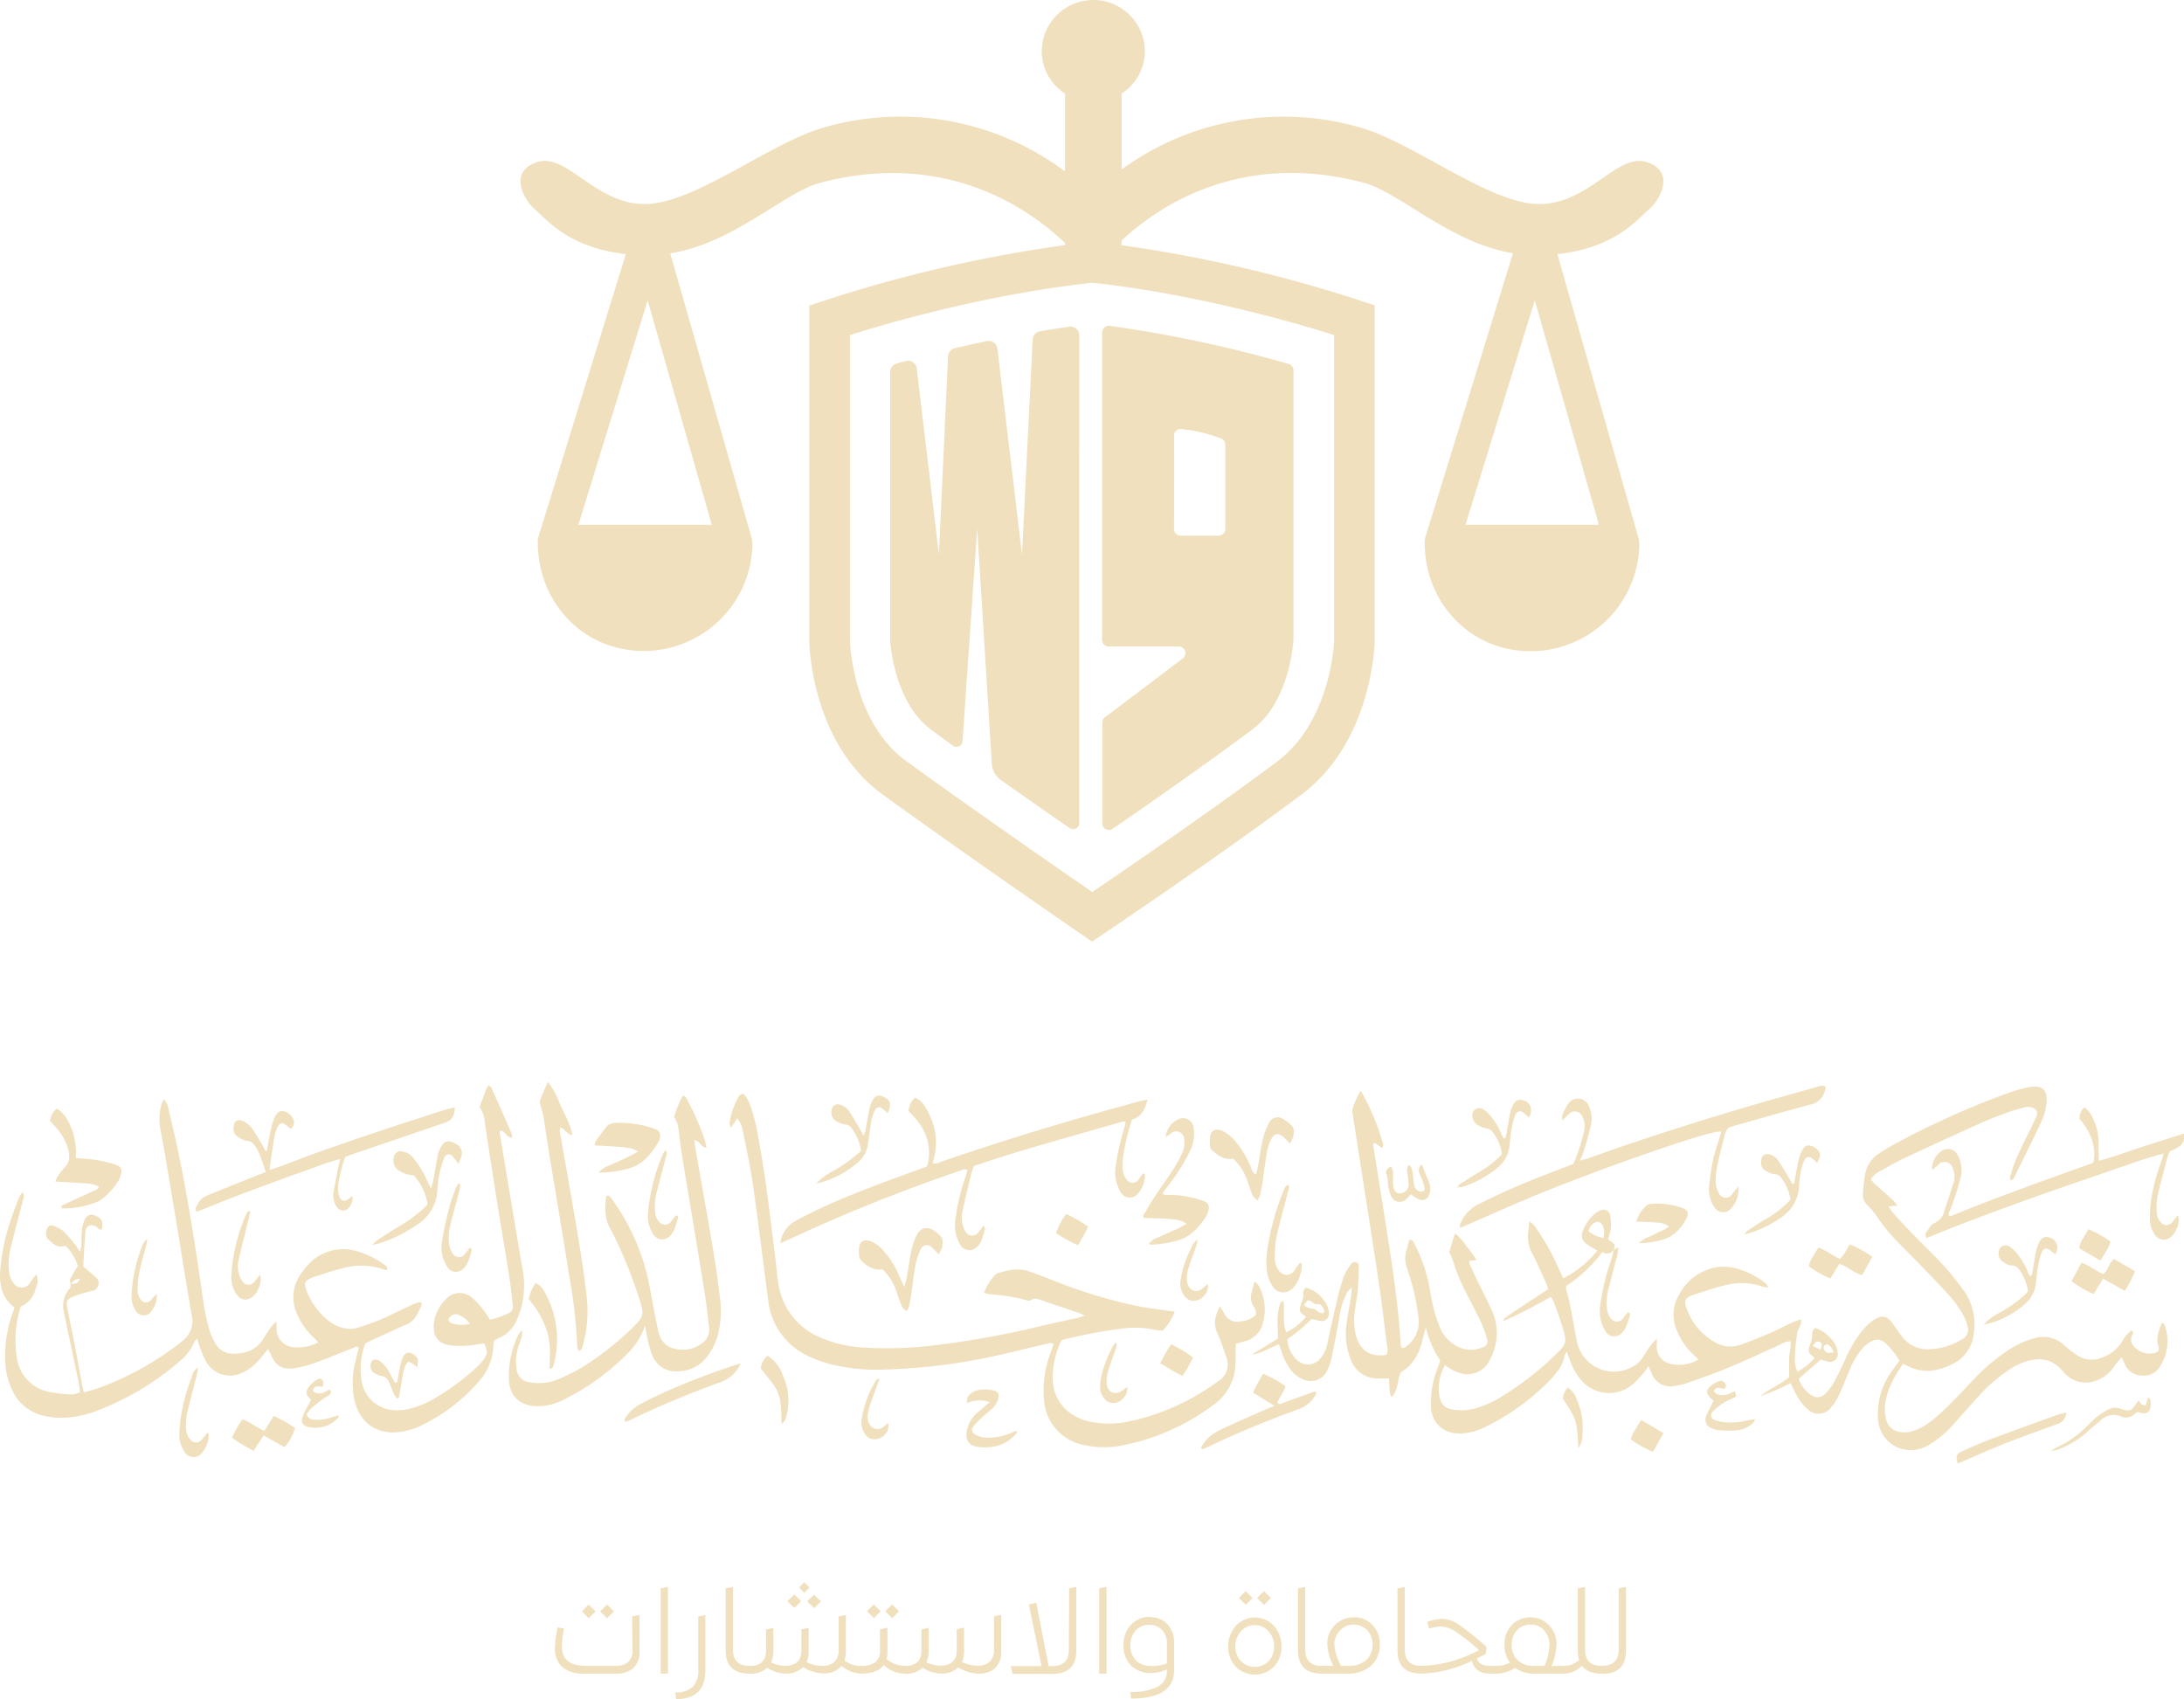 <svg xmlns="http://www.w3.org/2000/svg" id="Layer_1" data-name="Layer 1" viewBox="0 0 476.76 370.95"><defs><style>.cls-1{fill:#f0e0bd;}</style></defs><title>logo</title><path class="cls-1" d="M370.31,185.2H341.18l15.13-49ZM312.5,143.78v66.69c0,.82-.82,17.75-12.48,26.46-13.56,10.14-31.67,22.57-40.32,28.45-8.54-5.9-26.54-18.4-40.53-28.53-11.89-8.61-12.36-26.18-12.36-26.35V143.78c27.75-8.71,49-11,52.87-11.41,4.08.39,25.23,2.76,52.82,11.41M176.65,185.2H147.53l15.12-49ZM380.73,106c-6.46-2-12.58,9.18-23.46,9.18s-27.57-13.59-39.38-16.8a60,60,0,0,0-51.77,9.25V91.05a11.07,11.07,0,0,0,5.08-9.16,11.26,11.26,0,1,0-22.52,0,11.06,11.06,0,0,0,5.07,9.16v17a60,60,0,0,0-52.34-9.67c-11.81,3.21-28.5,16.8-39.38,16.8s-17-11.22-23.46-9.18-2.89,8.29-.68,10.2c2.75,2.37,7.51,8.52,20,9.9L138.8,187.86a3.76,3.76,0,0,0-.13,1.41h0c.1,13,10,23.48,23.09,23.48a23.74,23.74,0,0,0,23.75-22.81,2.61,2.61,0,0,0,0-.4c0-.11,0-.22,0-.33h0a5.91,5.91,0,0,0-.2-1.27l-17.73-62c13.82-2.15,24.8-13.32,32.89-15.44,26.29-6.88,44.47,4.73,53.3,13.2v.44a301.74,301.74,0,0,0-55.84,13.22v73.26s.18,22,16.05,33.49c18.93,13.72,45.54,32,45.69,32.09h0c.14-.1,27-18.09,45.69-32.09,15.71-11.75,16-33.49,16-33.49V137.31a302.73,302.73,0,0,0-55.28-13.15v-1c9-8.42,27-19.42,52.73-12.68,8.06,2.11,19,13.21,32.74,15.43l-19.13,62a3.77,3.77,0,0,0-.14,1.41h0c.1,13,10,23.48,23.09,23.48a23.74,23.74,0,0,0,23.75-22.81c0-.13,0-.26,0-.4s0-.22,0-.33h0a6.6,6.6,0,0,0-.2-1.27l-17.68-61.88c12.59-1.35,17.38-7.53,20.14-9.91,2.22-1.91,5.78-8.16-.68-10.2" transform="translate(-21.27 -70.63)"></path><path class="cls-1" d="M287.34,187.57H279a1.44,1.44,0,0,1-1.44-1.46c0-4.15.08-16.06,0-20.37a1.43,1.43,0,0,1,1.6-1.44,32.85,32.85,0,0,1,8.73,2.09,1.42,1.42,0,0,1,.86,1.32v18.41a1.45,1.45,0,0,1-1.45,1.45M261.86,143.2v67.13a1.44,1.44,0,0,0,1.44,1.44h15.3a1.45,1.45,0,0,1,.87,2.6l-17,12.87a1.44,1.44,0,0,0-.57,1.15v22a1.44,1.44,0,0,0,2.26,1.19c9.29-6.4,21.05-14.64,30.57-21.76,7.78-5.83,8.8-18,8.9-19.52a.28.28,0,0,0,0-.09V151.48a1.46,1.46,0,0,0-1.06-1.39,277.54,277.54,0,0,0-39.05-8.32,1.44,1.44,0,0,0-1.63,1.43" transform="translate(-21.27 -70.63)"></path><path class="cls-1" d="M256.86,210.33v40a1.32,1.32,0,0,1-2.08,1.09c-4.59-3.17-9.77-6.78-15-10.48a4.68,4.68,0,0,1-2-3.53L234.59,186l-3.2,46.43a1.32,1.32,0,0,1-2.1,1c-1.65-1.2-3.26-2.38-4.81-3.54-7.86-5.89-8.83-18.23-8.9-19.56V151.84A1.92,1.92,0,0,1,217,150l2-.56a1.9,1.9,0,0,1,2.39,1.62l4.84,40.63,2-43.26a1.93,1.93,0,0,1,1.47-1.77c2.43-.57,4.76-1.09,7-1.56a1.92,1.92,0,0,1,2.3,1.64l5.37,45,2.33-47a1.92,1.92,0,0,1,1.6-1.79c2.46-.41,4.61-.73,6.41-1a1.91,1.91,0,0,1,2.16,1.9Z" transform="translate(-21.27 -70.63)"></path><path class="cls-1" d="M418.7,365.27c.37-1,.36-1.35-.13-1.65a1,1,0,0,0-.81-.06,3.93,3.93,0,0,0-.77.93l1.71.78m2.82.62a2.62,2.62,0,0,0-1.4-1.81c-.63.22-.95.6-.67,1.18.35.73.83.85,2.07.63M305.87,355.57a6.21,6.21,0,0,0,1.07.61c.4.14.87.1,1.27.26s.57.48.9.63.81.5,1.31-.06c-.22-.77-.64-1.77-1.45-1.66s-1.17-.48-1.71-.75a1.88,1.88,0,0,0-.55-.05l-.84,1m65.46-14.63c.18-1.27.23-2.3-.49-3.17a1.17,1.17,0,0,0-.93-.38,2.45,2.45,0,0,0-1.85,2.09,7.51,7.51,0,0,0,3.27,1.46m2.19,2.54a1.62,1.62,0,0,1-2.43.48,32.26,32.26,0,0,1-7.88,7.42,2,2,0,0,0-.08.72c1.08,3.48,1.48,7.1,2.23,10.64.08.37.12.75.22,1.11a8.23,8.23,0,0,0,12.26,5.06,5.41,5.41,0,0,0,2-1.84c.6-1,1.22-1.92,1.88-2.84a12.79,12.79,0,0,1,1.24-1.27c0,.57,0,.85,0,1.14a3.82,3.82,0,0,0,3.3,4.36,8.39,8.39,0,0,0,5.79-1c-.42-.41-.73-.72-1.05-1a14.8,14.8,0,0,1-3.6-5.18,8.52,8.52,0,0,1,.46-8.05,11.32,11.32,0,0,1,7.92-5.89,11.06,11.06,0,0,1,5.36.48,19,19,0,0,1,5.58,3,3.5,3.5,0,0,1,.57.86,4.42,4.42,0,0,1-1.07-.07,13.89,13.89,0,0,0-8.48-.34c-2.34.56-4.62,1.38-6.93,2.1a6,6,0,0,0-1,.49,1.14,1.14,0,0,0-.63,1.32,1.7,1.7,0,0,0,0,.22,13.53,13.53,0,0,0,6.94,8.54,6.61,6.61,0,0,0,5.3.23c2.2-.79,4.37-1.69,6.52-2.61,1.59-.69,3.13-1.52,4.7-2.26.53-.24,1.11-.38,1.78-.62.28,1.22-.66,1.94-.8,2.86s-.29,1.94-.38,2.92-.14,1.81-.13,2.72a5.05,5.05,0,0,0,.57,2.92,13.62,13.62,0,0,0,3.66-2.88c-.17-.29-.21-.46-.31-.51a1.47,1.47,0,0,1-.83-1.89c.15-.58.43-1.13.55-1.72s.06-1.17.18-1.74c0-.26.33-.47.58-.81a8.05,8.05,0,0,1,4.53,3.92,4.15,4.15,0,0,1,.38,1.52,1.68,1.68,0,0,1-2.12,1.92,14.91,14.91,0,0,1-1.56-.45l-4.81,4.19a6.8,6.8,0,0,0,2.52,3.42,2.35,2.35,0,0,0,3.45-.33,10.86,10.86,0,0,0,1.75-2.36c.87-1.59,1.64-3.23,2.4-4.88a28.39,28.39,0,0,1,3.51-6.06,11.19,11.19,0,0,1,3-2.77c1.63-.94,2.59-.76,3.71.73.68.91,1.29,1.87,2,2.78a7,7,0,0,0,6.69,3,14.62,14.62,0,0,0,6.62-2.14,2.34,2.34,0,0,0,1.19-2.88,11.3,11.3,0,0,0-1.09-2.72,29.15,29.15,0,0,0-2.79-3.84c-1.8-2-3.71-4-5.6-5.94s-3.93-4-5.88-6a36.28,36.28,0,0,1-4.3-5.26,16.37,16.37,0,0,0-2.16-2.61,3.14,3.14,0,0,1-1-2.64,40.52,40.52,0,0,1,.48-4.26,6.76,6.76,0,0,1,3-4.38c.81-.55,1.63-1.09,2.49-1.57a182.81,182.81,0,0,1,25.78-11.69c1-.36,2-.66,3-.92a13.55,13.55,0,0,1,2.45-.45c1.88-.13,2.87.75,2.9,2.62a10.58,10.58,0,0,1-.33,2.68,14.48,14.48,0,0,1-1,2.75c-1.83,3.81-3.7,7.61-5.58,11.4-.18.37-.27.88-1,1a2.06,2.06,0,0,1-.08-.76,40.5,40.5,0,0,1,1.4-4.06c1.14-2.55,2.41-5,3.62-7.56.3-.62.61-1.23.84-1.86a1.2,1.2,0,0,0-.68-1.49,2.7,2.7,0,0,0-2-.19c-1.09.3-2.2.55-3.27.94-2.05.75-4.11,1.5-6.11,2.4q-8.48,3.81-16.9,7.75c-1.77.83-3.47,1.82-5.19,2.79a4.82,4.82,0,0,0-2.12,1.85c.29.32.55.66.86.95,1.35,1.22,2.72,2.41,4.05,3.64a9.12,9.12,0,0,1,.89,1.14l-1.94.14a16.29,16.29,0,0,0,1.09,1.55c1.42,1.56,2.86,3.11,4.34,4.63,2.21,2.28,4.52,4.46,6.66,6.81a64.46,64.46,0,0,1,4.39,5.47,12.65,12.65,0,0,1,2.1,9.5,8.11,8.11,0,0,1-4.51,6.42c-3.39,1.74-6.89,2.24-10.39.19a1.82,1.82,0,0,0-.56-.09c-1.91,2.76-3.58,5.68-3.88,9.18a10.12,10.12,0,0,0,.22,2.68,3.53,3.53,0,0,0,3.31,2.95,5.63,5.63,0,0,0,2.45-.2,12.1,12.1,0,0,0,3.24-1.55,38.66,38.66,0,0,0,4.3-3.68c2.05-2,4-4.14,6-6.22a42.19,42.19,0,0,1,7.45-6.27,18.6,18.6,0,0,1,5.76-2.59,6.58,6.58,0,0,1,6.49,1.64,18.57,18.57,0,0,0,3.07,2.29,5.61,5.61,0,0,0,5,.34,8.65,8.65,0,0,0,4.42-3.39,7.27,7.27,0,0,1,2.08-2.55c.73.46.16.88.06,1.21a2.26,2.26,0,0,0,.69,2.47,4.57,4.57,0,0,0,4.17,1.27c.85-.14,1.26-.6,1-1.42-.6-1.89.06-3.52.75-5.29.26.22.5.33.56.51a10.1,10.1,0,0,1-.88,8.93,4,4,0,0,1-3.95,2.15,4.08,4.08,0,0,1-3.8-2.42c-.2-.46-.42-.91-.7-1.5a10,10,0,0,0-1.79,2.15,8,8,0,0,1-4.16,3,6.16,6.16,0,0,1-6.28-1.51c-.33-.31-.63-.66-.93-1-2.15-2.33-4.75-2.74-7.68-1.82a15.6,15.6,0,0,0-4.22,2.16,35.16,35.16,0,0,0-6.27,5.54c-1.87,2.08-3.73,4.17-5.6,6.26a21.76,21.76,0,0,1-4.84,4.08,8.09,8.09,0,0,1-4.27,1.34,7.1,7.1,0,0,1-7.15-6.78,15.6,15.6,0,0,1,2.76-10.08c.58-.88,1.22-1.72,1.9-2.65a15.41,15.41,0,0,0-3.26-4,2.26,2.26,0,0,0-2.54-.36,6.31,6.31,0,0,0-2.48,1.91,17.73,17.73,0,0,0-2.7,4.7c-.75,1.82-1.47,3.65-2.31,5.42a10.53,10.53,0,0,1-1.72,2.64,3.39,3.39,0,0,1-5.05.26,11.6,11.6,0,0,1-2.79-3.82c-.31-.59-.59-1.19-.93-1.88a42.85,42.85,0,0,1-6.65,2.88c2-1.56,4.33-2.55,6.35-4.13,0-1.38,0-2.74,0-4.09s.51-2.49.29-3.77a4,4,0,0,0-2.22.7c-3.65,1.63-7.27,3.37-11,4.92-3,1.26-6.06,2.32-9.12,3.42a16.55,16.55,0,0,1-2.63.64,4.38,4.38,0,0,1-5.42-2.91c-.16-.4-.36-.79-.6-1.31-.51.67-.88,1.24-1.33,1.74a19,19,0,0,1-2.2,2.28,8,8,0,0,1-11.2-1.05,13.52,13.52,0,0,1-2.34-4.11c-.22-.61-.46-1.21-.8-2.12a5.58,5.58,0,0,0-.48,1.06,7.28,7.28,0,0,1-1.66,3.44,19.26,19.26,0,0,1-1.61,1.9,51.12,51.12,0,0,1-13.9,10.05,13.49,13.49,0,0,1-5.2,1.46c-3.21.19-5.66-1.37-6.5-4.17a7.17,7.17,0,0,1-.27-2,20.29,20.29,0,0,1,1.25-7.56c.26-.7.51-1.41.78-2.18a22.45,22.45,0,0,1-3.15-7.23c-.3,1.11-.5,1.78-.66,2.46-.69,3.05-2,5.71-4.79,7.32-.81,1.75-.53,3.82-2,5.45a3.18,3.18,0,0,1-.39-.86c-.09-1-.13-2.07-.19-3.22h-2.38a6.14,6.14,0,0,1-5.95-4.1,15.35,15.35,0,0,1-.89-8.24c.26-1.79.61-3.58.9-5.37.09-.58.12-1.17.22-2.16a7.87,7.87,0,0,0-1,1,15.16,15.16,0,0,0-1.71,5.36c-.55,3.05-1.12,6.1-1.75,9.13a9.83,9.83,0,0,1-1,2.75,3.94,3.94,0,0,1-5.25,1.79,6.45,6.45,0,0,1-2.65-2.06,12.54,12.54,0,0,1-2-4c-.16-.49-.35-1-.56-1.59-2,.74-3.76,2-5.88,2.24l5.66-3.48c0-2.7-.42-5.29.55-7.77.06-.16.32-.25.63-.48.31,2.35-.22,4.64.6,6.9a12.46,12.46,0,0,0,4.36-3.43,6.53,6.53,0,0,0-.61-.41,1.4,1.4,0,0,1-.68-1.74,6.22,6.22,0,0,1,.25-.87,3.73,3.73,0,0,0,.42-2.17c-.08-.33.31-.78.48-1.16a7.32,7.32,0,0,1,4.76,4,4.84,4.84,0,0,1,.34,1.54,1.55,1.55,0,0,1-1.84,1.75,14.64,14.64,0,0,1-1.9-.43c-.81.74-1.66,1.58-2.57,2.35s-1.79,1.37-2.73,2.08a6.64,6.64,0,0,0,2,4.45,3.43,3.43,0,0,0,5.06-.12,6.73,6.73,0,0,0,1.67-3.41c.72-3.32,1.44-6.65,2.23-9.95a43.7,43.7,0,0,1,1.41-4.78,11.43,11.43,0,0,1,1.33-2.35c.29-.42.72-.85,1.33-.62s.55.71.54,1.14c-.05,1.74-.09,3.48-.24,5.2-.12,1.35-.42,2.69-.58,4a14.09,14.09,0,0,0,.27,5.85c1,3.19,3.14,4.52,6.58,4a2.54,2.54,0,0,0,.14-2c-.61-4.8-1.16-9.6-1.88-14.38-1.67-11.06-3.42-22.11-5.14-33.15-.17-1.12-.36-2.24-.53-3.35a1.54,1.54,0,0,1,0-.67,16.82,16.82,0,0,1,1.83-4.13,51.11,51.11,0,0,1,4.57,10.69c.16.54.55,1.09.07,1.81l-1.62-1.11c-.48.24-.28.66-.23,1,.91,5.82,1.86,11.64,2.77,17.46,1.32,8.44,2.63,16.88,3.13,25.41a7.3,7.3,0,0,0,.14.8c.52.3.81,0,1.09-.22a6.61,6.61,0,0,0,2.68-6.16,54,54,0,0,0-1-5.79c-.41-1.76-1-3.5-1.53-5.22a5.94,5.94,0,0,1-.12-3.77c.25-.77.43-1.57.61-2.29.78-.14.91.39,1.11.75a33,33,0,0,1,3.27,9.38c.32,1.64.57,3.28,1,4.89a31.87,31.87,0,0,0,1.33,4.08,7.86,7.86,0,0,0,3,3.64,6.37,6.37,0,0,0,6.25.71,1.41,1.41,0,0,0,1-2,25.54,25.54,0,0,0-1.32-3.61c-1-2.11-2.11-4.18-3.18-6.27a38,38,0,0,1-2.77-6.69,24.37,24.37,0,0,0-.95-2.25c.36-1.2.78-2.56,1.24-4.06a9.18,9.18,0,0,1,2.49,2.76,15.43,15.43,0,0,1,2.21,3.08l-1.51.12c0,.21-.11.47,0,.64.51,1.18,1.05,2.34,1.61,3.5,1.08,2.24,2.24,4.45,3.27,6.72a11.93,11.93,0,0,1-.33,10.52,5.39,5.39,0,0,1-7,3,8.11,8.11,0,0,1-1.64-.75c-.4-.21-.75-.49-1.26-.83a11.35,11.35,0,0,0-.68,1.43,10.17,10.17,0,0,0-.54,5.35c.4,1.84,1.17,2.66,3,2.91a11.76,11.76,0,0,0,4.72-.23,22.5,22.5,0,0,0,5.4-2.33,66.92,66.92,0,0,0,12.35-9.55c2.28-2.2,2.37-2.64,1.48-5.61-.58-2-1.28-3.87-2-5.8a8.42,8.42,0,0,0-.6-1.09c-1.79,1-3.5,1.92-5.23,2.82s-3.47,1.74-5.29,2.48c.36-.78,1.1-1.12,1.72-1.57s1.38-.92,2.07-1.39l1.89-1.26,2.09-1.36,2.16-1.4c-.22-.6-.36-1.1-.58-1.56-.91-2-1.76-4-2.8-6a7.93,7.93,0,0,1-1-5c.09-.67.15-1.33.26-2.27a8.47,8.47,0,0,1,1.1,1,49.82,49.82,0,0,1,5.35,9.46c.3.68.62,1.35.94,2a22.49,22.49,0,0,0,7.45-6.05c-.69-.42-1.41-.79-2.07-1.24-1.37-.95-1.62-1.77-1-3.3a9.09,9.09,0,0,1,2.84-3.76,3.38,3.38,0,0,1,1-.51,1.46,1.46,0,0,1,2,1,13.23,13.23,0,0,1,.19,2.68,6.92,6.92,0,0,1-.25,1.33c-.1.44-.23.87-.36,1.37l1.38,1c0,.36,0,.8-.08,1.24Z" transform="translate(-21.27 -70.63)"></path><path class="cls-1" d="M123.86,359.67a5.29,5.29,0,0,0-2.38-1.94,1.6,1.6,0,0,0-1.7.15c-.27.23-.61.58-.6.86a1.15,1.15,0,0,0,.67.78,7.84,7.84,0,0,0,4,.15M36.68,351c0-.35-.25-.77-.12-1,.45-.94,1-1.81,1.7-3a10.82,10.82,0,0,0-2.41-4.12.67.67,0,0,0-.59-.22c-1.6.54-2.48-.7-3.5-1.46-.69-.52-.51-2.39.19-2.87a1,1,0,0,1,.83-.14A7.87,7.87,0,0,1,35,339.32a27.74,27.74,0,0,1,2.54,2.86c.38.45.67,1,1.18,1.73a9.37,9.37,0,0,0,.3-1.3c.06-1.13,0-2.27.13-3.4a7.94,7.94,0,0,1,.65-2.38A1.61,1.61,0,0,1,42,336c1.51.63,1.78,1.17,1.53,3-.67.31-.88-.4-1.31-.61-1.21-.58-2.18-.17-2.3,1.15-.22,2.56-.33,5.12-.48,7.57,1.05.92,2,1.69,2.86,2.5a1.56,1.56,0,0,1,.33,1.87,1.68,1.68,0,0,1-1.38,1,28.6,28.6,0,0,0-3.89,1.17c-1.55.63-1.7,1-1.38,2.62.6,3.11,1.26,6.22,1.86,9.33.49,2.53.91,5.06,1.38,7.58.08.43.23.85.38,1.43,1.2-.35,2.3-.59,3.34-1A65.72,65.72,0,0,0,60.34,364l.7-.58a5.34,5.34,0,0,0,2.09-5.58c-1.33-7.67-2.52-15.36-3.8-23-1-5.82-1.9-11.64-3-17.42a12.17,12.17,0,0,1,.22-5.79,6,6,0,0,1,.51-1,4.39,4.39,0,0,1,1.08,2.58c.83,3.38,1.62,6.76,2.31,10.17,2.07,10.22,3.66,20.52,5.12,30.85a56.83,56.83,0,0,0,1.32,6.43,12.91,12.91,0,0,0,1.43,3.31,4.34,4.34,0,0,0,4,2.19c2.72,0,5-.88,6.51-3.37.5-.85,1.07-1.66,1.63-2.46a15.77,15.77,0,0,1,1.12-1.21,9.05,9.05,0,0,1,.09,1.08,4,4,0,0,0,3.66,4.54,9.48,9.48,0,0,0,5.4-1.05c-.35-.38-.61-.73-.93-1a14.69,14.69,0,0,1-3.65-5.14,8.63,8.63,0,0,1,.46-8.26,14.87,14.87,0,0,1,1.75-2.36,10.38,10.38,0,0,1,11.15-3.05,18.88,18.88,0,0,1,6,3.12,1.43,1.43,0,0,1,.32.55c0,.06,0,.14,0,.26a1.89,1.89,0,0,1-.63,0,15.13,15.13,0,0,0-9.15-.3c-2,.48-4,1.19-6.06,1.83a8.19,8.19,0,0,0-1.45.64,1.17,1.17,0,0,0-.64,1.33c.47,2.89,4.13,8.2,8,9.16a6.23,6.23,0,0,0,3.58,0c1.64-.55,3.3-1.09,4.89-1.77,2-.86,4-1.88,6-2.8a8.11,8.11,0,0,1,2.68-1c.43.37.23.74.09,1.06-.2.49-.51.93-.72,1.41a4.61,4.61,0,0,1-2.72,2.54c-2.3,1-4.55,2.06-6.81,3.1-.62.28-1.22.58-1.86.88a15.79,15.79,0,0,0-.88,7.83,7.57,7.57,0,0,0,6.19,6.67,10.84,10.84,0,0,0,4.28-.19,21.31,21.31,0,0,0,5.24-2.11,51,51,0,0,0,9.48-7,13.12,13.12,0,0,0,1.38-1.5c1-1.31,1.05-1.7.3-3.62a7.94,7.94,0,0,0-1.27.1,20,20,0,0,1-5.41.35,6.36,6.36,0,0,1-1.56-.26A3.45,3.45,0,0,1,116,361a6,6,0,0,1,0-1.58,8.78,8.78,0,0,1,2.47-5,4.06,4.06,0,0,1,5.89-.44,17.86,17.86,0,0,1,2.58,2.83,19.52,19.52,0,0,1,1.26,1.93,16.36,16.36,0,0,0,4.09-1.42,1.51,1.51,0,0,0,.92-1.65c-.25-2.11-.43-4.21-.76-6.3-.87-5.53-1.83-11-2.71-16.55-.9-5.67-1.76-11.35-2.62-17a6.71,6.71,0,0,0-1.15-3.51c.49-1.29,1-2.63,1.49-4a4.38,4.38,0,0,1,.51-.76c.26.23.48.34.56.51q2.22,5,4.39,9.95a3.84,3.84,0,0,1,.14,1c-1.23-.06-1.49-1.35-2.46-1.57-.43.24-.21.64-.16,1q2.35,14.19,4.74,28.39a20,20,0,0,1,.11,8.33A22.51,22.51,0,0,1,134,359a7.41,7.41,0,0,1-3.6,3.64c-.41.19-.8.4-1.28.64-.06.5-.15,1-.19,1.53A12,12,0,0,1,126,372a39.31,39.31,0,0,1-12.85,9.89,15.82,15.82,0,0,1-3.86,1.24c-5.13,1-9.65-1.41-10.76-7.38a19.16,19.16,0,0,1,.32-7.87c.23-1,.5-2,.75-3-.52-.47-.92-.08-1.3.06-2.75,1.06-5.47,2.2-8.23,3.21a24.72,24.72,0,0,1-4.15,1.13c-3,.52-4.49-.37-5.64-3.2-.12-.27-.28-.52-.49-.92-.35.42-.62.76-.9,1.08a21.67,21.67,0,0,1-2.1,2.37,10.3,10.3,0,0,1-2.64,1.71,6,6,0,0,1-8-2.62A22.21,22.21,0,0,1,65,365c-.24-.62-.42-1.27-.7-2.12-.28.33-.52.5-.61.73a11.11,11.11,0,0,1-3.28,4.28,60.18,60.18,0,0,1-17.81,10.66,21.68,21.68,0,0,1-8.86,1.59,15.77,15.77,0,0,1-3.56-.59,9.87,9.87,0,0,1-6-4.93,16.14,16.14,0,0,1-1.77-7,27.41,27.41,0,0,1,1.37-9.6c.2-.65.43-1.28.66-1.95-2.7-2-3.3-4.78-3.14-7.83a44.75,44.75,0,0,1,2.19-10.86c.55-1.73,1.2-3.42,1.85-5.11a8.2,8.2,0,0,1,.86-1.38c.51.85.15,1.46,0,2.09q-1.34,5.16-2.66,10.31a15.05,15.05,0,0,0-.32,4.73,5.08,5.08,0,0,0,1,2.74,2.13,2.13,0,0,0,3.49.12c.29-.35.5-.76.77-1.12s.43-.55.71-.9c.44,1.31.42,1.56-.19,3.29a5.49,5.49,0,0,1-3.19,3.72,24,24,0,0,0-.82,11.38,8.75,8.75,0,0,0,6.94,7.24,30.58,30.58,0,0,0,4.49.54,4.26,4.26,0,0,0,2.3-.46c-.07-.6-.08-1.19-.2-1.76-.89-4.29-1.81-8.58-2.71-12.86-.2-1-.4-1.93-.58-2.89a5.65,5.65,0,0,1,1.07-4.92,1.29,1.29,0,0,0,.38-1.23c1.32,0,1.34,0,2.13-1.12a3.73,3.73,0,0,0-1.14.23,5.9,5.9,0,0,0-.94.93" transform="translate(-21.27 -70.63)"></path><path class="cls-1" d="M182.19,314.79l-1.36,2.08c-.15-.51-.32-.77-.29-1a15.72,15.72,0,0,1,1.94-5.76,1.22,1.22,0,0,1,.12-.19c.38-.52,1-.6,1.32-.09a9.26,9.26,0,0,1,1.16,2.17,43.78,43.78,0,0,1,1.42,5.25c.71,3.79,1.35,7.59,1.89,11.4.77,5.54,1.44,11.09,2.13,16.64.21,1.65.34,3.31.58,5a15.12,15.12,0,0,0,9.4,12.4,27,27,0,0,0,8.56,2.08,81.3,81.3,0,0,0,14-.2A193.82,193.82,0,0,0,249,360c2.51-.57,5-1.09,7.53-1.65.42-.09.83-.27,1.57-.52-.56-.24-.79-.37-1-.45q-4.29-1.47-8.58-2.91c-.71-.23-1.41-.59-2.14,0a1.1,1.1,0,0,1-.86.05,40.64,40.64,0,0,0-8.27-1.33,7,7,0,0,1-1.17-.32,11.5,11.5,0,0,1,2.37-3.85,1.54,1.54,0,0,1,.77-.47c2.26-.68,4.54-1.18,6.88-.29,1.55.59,3.13,1.12,4.67,1.74a108.5,108.5,0,0,0,19,5.81c1.85.37,3.73.58,5.6.85.73.11,1.47.2,2.34.31a13.08,13.08,0,0,1-2.58,4.13,6.64,6.64,0,0,1-1.36-.08,21.17,21.17,0,0,0-7.89-.28,103.75,103.75,0,0,0-12.47,2.35,2.91,2.91,0,0,0-.51.27,19.76,19.76,0,0,0-1.83,7.55c-.18,5.19,3,9,8.22,10.11a21,21,0,0,0,8.79-.14,50.71,50.71,0,0,0,19.05-8.66,4.25,4.25,0,0,0,1.76-5.47,47.46,47.46,0,0,0-1.79-4.89,5.41,5.41,0,0,1-.18-4.58c.16-.41.34-.82.62-1.46.43.66.77,1.13,1,1.63a3.15,3.15,0,0,0,3.64,1.64,5.38,5.38,0,0,0,3.18-1.33A1.87,1.87,0,0,0,295,356a3.82,3.82,0,0,1-.43-3.45c.18-.64.34-1.29.58-2.17a6.22,6.22,0,0,1,.87.9,10.67,10.67,0,0,1,1,7.9,5.38,5.38,0,0,1-4.18,4.31c-.58.15-1.15.33-1.77.5,0,.5-.07.94-.08,1.39,0,.83,0,1.66,0,2.49a11.45,11.45,0,0,1-5.06,9.64,48.79,48.79,0,0,1-20.19,8.78,20.35,20.35,0,0,1-7.89-.2,10.7,10.7,0,0,1-8.66-9.81,22.48,22.48,0,0,1,1.24-9.82c.28-.78.56-1.56.83-2.34-.59-.53-1.17-.2-1.72-.07-3.9.91-7.78,1.9-11.69,2.74a128.81,128.81,0,0,1-23.16,2.82,41.81,41.81,0,0,1-12.36-1.22,26.71,26.71,0,0,1-4.67-1.73,15.26,15.26,0,0,1-8.73-12.42c-1.11-8.31-2.1-16.64-3.29-24.95-.55-3.88-1.42-7.72-2.17-11.57a6,6,0,0,0-1.26-2.93" transform="translate(-21.27 -70.63)"></path><path class="cls-1" d="M162.08,360.08a15.73,15.73,0,0,1-3.94,6.16,51.66,51.66,0,0,1-13.52,9.81,12.83,12.83,0,0,1-4.5,1.48,11.55,11.55,0,0,1-2,.09c-3.47-.21-5.63-2.28-5.75-5.77a20.4,20.4,0,0,1,2.09-9.88,6.63,6.63,0,0,1,.75-.94,6.05,6.05,0,0,1,0,1.25c-.28.94-.62,1.86-.91,2.8a9.78,9.78,0,0,0-.27,4.27,3.17,3.17,0,0,0,3.07,3.08,11,11,0,0,0,6-.67,46.08,46.08,0,0,0,5.26-2.63,66.63,66.63,0,0,0,10.87-8.51c.17-.15.33-.32.48-.48,2-2.05,2.15-2.55,1.34-5.24A99.05,99.05,0,0,0,155.09,340a5.76,5.76,0,0,0-.3-.61c-1.58-2.36-1.54-5-1.16-7.58.51-.3.75,0,1,.33a47.25,47.25,0,0,1,8.49,19.58c.52,3.05,1.15,6.08,1.75,9.12a8.35,8.35,0,0,0,.36,1.3,4.43,4.43,0,0,0,2.35,2.63,7.1,7.1,0,0,0,7.57-1.41,3.64,3.64,0,0,0,.89-3.15c-.31-2.4-.53-4.81-.92-7.2-1.53-9.46-3.12-18.92-4.68-28.39q-.57-3.46-1-6.94a6.28,6.28,0,0,0-1-3.18,20.71,20.71,0,0,1,1.88-4.63c.75.07.84.66,1.07,1.09,2,3.64,3.89,8.47,4.1,10.23-1.2,0-1.4-1.54-2.68-1.67.26,1.61.5,3.16.77,4.71,1.12,6.39,2.28,12.78,3.35,19.19.57,3.43,1.07,6.87,1.47,10.32A21.45,21.45,0,0,1,178,362a13.46,13.46,0,0,1-2.53,5,8,8,0,0,1-6.13,3,5.52,5.52,0,0,1-5.65-3.39,23.22,23.22,0,0,1-1.1-3.9c-.21-.88-.32-1.77-.48-2.66" transform="translate(-21.27 -70.63)"></path><path class="cls-1" d="M271.76,310.71c-.55,2.12-1.27,3.73-3.37,4.31a50.07,50.07,0,0,0-2.07,9,9.38,9.38,0,0,0,.17,2.69,3.62,3.62,0,0,0,.83,1.57,1.5,1.5,0,0,0,2.37,0c.26-.27.45-.6.69-.9s.24-.56.62-.53c.07,0,.18.07.18.1a5.89,5.89,0,0,1-1.42,4.15,2.27,2.27,0,0,1-3.94-.36,8.33,8.33,0,0,1-1-5.47,49.7,49.7,0,0,1,1.82-8.17c.15-.48.25-1,.35-1.41a1.39,1.39,0,0,0-.26-.24.28.28,0,0,0-.22,0c-7.48,2.14-15,4.26-22.43,6.45-3.4,1-6.75,2.16-10.17,3.26a14.08,14.08,0,0,0-.62,1.74q-1,4.07-1.92,8.15a6.35,6.35,0,0,0,.11,3.15,4.5,4.5,0,0,0,.51,1.24,1.68,1.68,0,0,0,2.84.25c.38-.44.7-.92,1.14-1.49.16.31.36.52.32.66a20.18,20.18,0,0,1-.86,2.8,4,4,0,0,1-1.11,1.4,2.26,2.26,0,0,1-3.35-.56,8.44,8.44,0,0,1-1.11-5.89,47.27,47.27,0,0,1,1.94-8.37c.24-.7.44-1.41.67-2.16-.73-.41-1.27,0-1.78.2a366.07,366.07,0,0,0-37,14.85c-.65.31-1.33.58-2.08.9a6.35,6.35,0,0,1,3-4.66c1.31-.76,2.66-1.44,4-2.1,6.13-3,12.48-5.38,18.86-7.73,2.06-.76,4.11-1.5,6.19-2.25,1.32-5-.63-8.89-4.1-12.11.4-1.78.4-1.78,1.46-2.92,1.72.73,2.46,2.33,3.21,3.87a14.55,14.55,0,0,1,1.35,5.23,15.32,15.32,0,0,1-.75,5.22,2.45,2.45,0,0,0,1.76-.29q14.37-4.92,28.94-9.17c4.86-1.41,9.74-2.75,14.62-4.11.42-.11.86-.16,1.62-.3" transform="translate(-21.27 -70.63)"></path><path class="cls-1" d="M366.21,324c1-.27,1.53-.39,2.07-.59,10.24-3.7,20.59-7,31-10.15,5.93-1.78,11.9-3.45,17.87-5.11.82-.23,1.67-.77,2.7-.27-.38,1.89-1.1,3.31-3.22,3.86-5.33,1.39-10.63,2.94-15.94,4.43-.72.2-1.44.44-2.1.64a3.9,3.9,0,0,0-.93,2.1c-.57,2.19-1.15,4.39-1.6,6.61a14.11,14.11,0,0,0-.25,3.37,4.76,4.76,0,0,0,.64,2.14,1.66,1.66,0,0,0,3,.23c.33-.47.72-.9,1.27-1.57a5.93,5.93,0,0,1-1.62,4.82,2.23,2.23,0,0,1-3.66-.44,6.76,6.76,0,0,1-1.08-4.32,52.44,52.44,0,0,1,.81-5.6c.33-1.62.88-3.2,1.35-4.79.16-.57.34-1.13.53-1.72-1.78,0-7.18,1.6-19.29,5.87q-9.62,3.4-19.09,7.18c-6.23,2.51-12.35,5.29-18.65,8,0-.27-.13-.57,0-.78a8.22,8.22,0,0,1,3.83-4.29,160.73,160.73,0,0,1,16-7l4.89-1.89A40.27,40.27,0,0,0,367,317.9a4.9,4.9,0,0,0-.22-3.33,1.81,1.81,0,0,0-3.11-.66c-.39.34-.73.72-1.31,1.3,0-.55-.15-.85-.06-1.06a14.39,14.39,0,0,1,1.21-2.42,2.57,2.57,0,0,1,4.66.55,6.46,6.46,0,0,1,.44,3.77c-.41,1.83-.94,3.65-1.47,5.46-.2.72-.52,1.41-1,2.53" transform="translate(-21.27 -70.63)"></path><path class="cls-1" d="M493.57,322.48a71.7,71.7,0,0,0-7.73,2.43c-2.45.78-4.86,1.66-7.29,2.49s-5,1.71-7.5,2.58-4.84,1.71-7.26,2.57-5,1.8-7.45,2.72-4.81,1.79-7.21,2.72-4.87,1.94-7.26,2.9a1,1,0,0,1,0-1.36c.47-.67.91-1.56,1.58-1.84a4,4,0,0,0,2.32-2.84c.65-2,1.32-4,1.95-6a4.65,4.65,0,0,0-.14-3.12,1.87,1.87,0,0,0-3.24-.77l-1,.9s-.12,0-.34,0a4.93,4.93,0,0,1,2.17-4,2.45,2.45,0,0,1,3.5,1,7,7,0,0,1,.54,5.07c-.46,1.9-1.12,3.76-1.73,5.62-.21.64-.55,1.24-.79,1.88a2,2,0,0,0,0,.61c.2,0,.36.11.47.07,10.14-4.15,20.46-7.82,30.76-11.51.14,0,.23-.2.38-.33.63-3.69-.84-6.75-3.1-9.41a3.4,3.4,0,0,1,1.06-2.47,5.87,5.87,0,0,1,1,.88,11.88,11.88,0,0,1,2.08,5.68c.11,1.12,0,2.26.06,3.39,0,.52,0,1,0,1.71,3.26-.82,6.27-2,9.36-3s6.18-1.95,9.28-2.94c.23,1.94-.49,2.83-3.09,3.86a11.09,11.09,0,0,0-.61,1.58c-.74,2.77-1.5,5.54-2.11,8.34a14.08,14.08,0,0,0-.15,3.38,3.36,3.36,0,0,0,.93,2.26,1.6,1.6,0,0,0,2.4,0c.26-.26.45-.6.69-.89s.37-.43.61-.7a4,4,0,0,1-.44,3.23,3.78,3.78,0,0,1-1.61,1.85,2.28,2.28,0,0,1-3-.86,5.81,5.81,0,0,1-1.08-3.18,32.19,32.19,0,0,1,.29-4.5,44.31,44.31,0,0,1,2.22-8.31c.17-.46.29-1,.5-1.68" transform="translate(-21.27 -70.63)"></path><path class="cls-1" d="M79.55,321.76c.28-1.55.54-3.11.88-4.65a12.88,12.88,0,0,1,.81-2.58c.64-1.41,1.68-1.72,2.92-.88A3.13,3.13,0,0,1,85.31,315a1.87,1.87,0,0,1-.55,2.11c-.47-.38-.91-.78-1.4-1.11a.83.83,0,0,0-1.2.23,5.89,5.89,0,0,0-.82,1.83c-.34,1.62-.57,3.27-.82,4.91-.15.95-.26,1.91-.42,3.09,2.92-.91,5.54-2,8.22-3s5.26-1.88,7.9-2.8,5.42-1.86,8.14-2.77,5.3-1.78,8-2.62,5.39-1.85,8.21-2.5c-.18,2.18-.62,2.83-2.34,3.42q-9.85,3.36-19.72,6.72c-.64.21-1.26.47-1.88.71a31.52,31.52,0,0,0-1.52,6,5.76,5.76,0,0,0,.18,2.44c.34,1.23,1.18,1.43,2.2.63.17-.13.32-.29.49-.42s.12,0,.26.07a3.23,3.23,0,0,1-.92,2.44,1.56,1.56,0,0,1-2.51-.22,4.54,4.54,0,0,1-.73-3.25c.28-1.78.68-3.55,1-5.32.12-.57.27-1.12.47-1.93-2.92.73-5.47,1.82-8.07,2.71s-5.26,1.89-7.88,2.86-5.09,1.89-7.63,2.87-5.18,2.06-7.74,3.08c-.45-.49-.2-.92,0-1.31a4.36,4.36,0,0,1,1.73-2,14.42,14.42,0,0,1,1.45-.63l10.09-4.05,1.81-.71c-.8-2-1.18-4.09-2.48-5.79a2,2,0,0,0-1.63-1,4.8,4.8,0,0,1-2-.87,1.94,1.94,0,0,1-.94-1.92c0-1.59,1-2.18,2.4-1.35a5.62,5.62,0,0,1,1.68,1.5c.82,1.16,1.51,2.42,2.24,3.65.23.38.4.78.59,1.17l.41-.05" transform="translate(-21.27 -70.63)"></path><path class="cls-1" d="M139.06,311.22a34.76,34.76,0,0,1,1.83-4.37,15.79,15.79,0,0,1,2.44,4.4c1,2.3,2.35,4.51,2.89,7.18-1.23-.15-1.6-1.29-2.6-1.69a2.7,2.7,0,0,0,0,1.75c.62,3.57,1.28,7.13,1.89,10.7,1.37,8,2.82,15.9,3.76,23.92a27.72,27.72,0,0,1-.76,11.21,6.19,6.19,0,0,1-.32.85,1.87,1.87,0,0,1-.31.34c-.5,0-.51-.43-.56-.77a10.1,10.1,0,0,1-.11-1.35A112.06,112.06,0,0,0,145.51,349c-1.49-9.39-3.08-18.76-4.62-28.14-.35-2.15-.62-4.33-1-6.48-.17-.95-.49-1.86-.84-3.17" transform="translate(-21.27 -70.63)"></path><path class="cls-1" d="M275.74,318.85a4.64,4.64,0,0,1,2.78-3.85,2.27,2.27,0,0,1,3.28,1.73,8.39,8.39,0,0,1-.9,5.49,43.72,43.72,0,0,1-4.48,7.07L275.09,331c.17.65.6.5.94.49a22.29,22.29,0,0,1,6.93,1,11.31,11.31,0,0,1,1.28.43,1.43,1.43,0,0,1,.89,1.66,4.8,4.8,0,0,1-.62,1.68,14.34,14.34,0,0,1-3.64,4,7.87,7.87,0,0,1-2,1,23.16,23.16,0,0,1-6.46,1.11c-.11,0-.23-.15-.34-.23a3.78,3.78,0,0,1,1.89-1.3l2.06-.94c.76-.34,1.51-.68,2.26-1s1.32-.69,2-1.06c-1.26-1-2.29-1.14-9.29-1.3-.4-.6.14-1,.38-1.39,1.86-3.45,4.34-6.51,6.4-9.84a23.81,23.81,0,0,0,1.58-3,5.27,5.27,0,0,0,.41-3.09A1.7,1.7,0,0,0,277,318c-.42.3-.86.58-1.29.87" transform="translate(-21.27 -70.63)"></path><path class="cls-1" d="M32.2,315.27a4,4,0,0,1,1.47-2.61c1.87,1.09,2.66,2.95,3.4,4.84a14.93,14.93,0,0,1,.74,5.93c.55.05,1,.13,1.4.14a28.16,28.16,0,0,1,6.26,1,7.8,7.8,0,0,1,1.49.54,1.3,1.3,0,0,1,.8,1.48,5.94,5.94,0,0,1-.68,1.89,15,15,0,0,1-3.47,3.85,4.94,4.94,0,0,1-1.37.79,19.79,19.79,0,0,1-7.48,1.33c-.23-.62.2-.73.51-.88,2.19-1,4.39-2,6.58-3,.36-.18.93-.21.94-.92-1.42-.77-3-.65-4.56-.78s-3.15-.2-4.91-.3a8.11,8.11,0,0,1,.5-1,12.83,12.83,0,0,1,1.49-2c1.28-1.23,1.25-2.62.8-4.16a11.5,11.5,0,0,0-2.52-4.51c-.44-.51-.9-1-1.39-1.55" transform="translate(-21.27 -70.63)"></path><path class="cls-1" d="M295.5,327c.15-.72.3-1.37.42-2,.34-1.85.59-3.73,1-5.57a15.73,15.73,0,0,1,1.33-3.58,2.09,2.09,0,0,1,3.09-.94,8.75,8.75,0,0,1,1.95,1.5,1.8,1.8,0,0,1,.41,1,4.67,4.67,0,0,1-.84,2.86c-.39-.4-.73-.76-1.09-1.11-1.42-1.41-2.45-1.23-3.23.65a13.22,13.22,0,0,0-.79,2.83c-.35,2.08-.6,4.18-.91,6.28-.13.89-.3,1.78-.51,2.66a5.67,5.67,0,0,1-.57,1.13c-.4-.42-.8-.68-1-1-.43-1-.76-2-1.1-3a11.82,11.82,0,0,0-3.19-5.13c-2,.38-3.31-.73-4.63-1.86-.57-.5-.46-1.25-.48-1.92-.08-2.43,1.22-3.19,3.29-2a9,9,0,0,1,2.36,2.08,20.08,20.08,0,0,1,3.17,5.21c.28.66.38,1.46,1.25,1.95" transform="translate(-21.27 -70.63)"></path><path class="cls-1" d="M226.2,344.48c-.59-.6-1-1.11-1.53-1.54a1.45,1.45,0,0,0-2.44.47,14.71,14.71,0,0,0-1.11,3.42c-.39,2.08-.6,4.19-.92,6.28-.14,1-.33,1.93-.55,2.89a3.9,3.9,0,0,1-.52.9c-.39-.39-.79-.64-.94-1a31,31,0,0,1-1.11-3,11.89,11.89,0,0,0-3.14-5.13c-1.95.27-3.33-.72-4.63-1.87a2,2,0,0,1-.48-1,6,6,0,0,1-.06-1.13c-.07-2.1,1.08-3,3.26-1.84a8.76,8.76,0,0,1,2.37,2.06,19.09,19.09,0,0,1,3.08,5c.32.75.68,1.48,1.21,2.62.25-1,.42-1.55.52-2.11.36-1.93.62-3.88,1-5.79a14.63,14.63,0,0,1,1.17-3.41c.82-1.64,2.2-2,3.79-1a8.75,8.75,0,0,1,1.23,1,1.8,1.8,0,0,1,.63,1.62,3.7,3.7,0,0,1-.88,2.52" transform="translate(-21.27 -70.63)"></path><path class="cls-1" d="M299.49,377.55l-4.67-2.89a27.28,27.28,0,0,1,2.21-4.1,23.27,23.27,0,0,1,4.82,2.68c-.29,1.4-1.34,2.39-1.72,3.64.45.53.88.15,1.25,0,2.35-.81,4.68-1.67,7-2.5.46.45.12.73-.06,1a6.67,6.67,0,0,1-3.6,2.88c-6.78,2.55-13.52,5.18-20,8.39a7.94,7.94,0,0,1-1,.38c-.47-.36-.14-.61,0-.82a8.78,8.78,0,0,1,3.86-3.38c2.93-1.39,5.89-2.71,8.85-4,.87-.4,1.76-.75,3.06-1.3" transform="translate(-21.27 -70.63)"></path><path class="cls-1" d="M151.91,326.65a5.19,5.19,0,0,1,2.35-1.55c.68-.33,1.37-.62,2.06-.94s1.5-.69,2.24-1.06,1.3-.68,2-1.07c-1.62-.91-1.62-.91-9.51-1.34a3.25,3.25,0,0,1,.31-1c.69-1,1.44-1.94,2.16-2.9a2.45,2.45,0,0,1,1.93-1,22.56,22.56,0,0,1,8.66,1.27,1.59,1.59,0,0,1,1.18,2.1,2.33,2.33,0,0,1-.19.65c-1.58,2.63-3.39,5-6.53,5.89a23.42,23.42,0,0,1-6.7.93" transform="translate(-21.27 -70.63)"></path><path class="cls-1" d="M121.34,324.75A14.68,14.68,0,0,0,120,323a1,1,0,0,0-1.71.33,20.79,20.79,0,0,0-1.08,3.44,27.1,27.1,0,0,0-.46,3.82A9.53,9.53,0,0,1,112,338.2a30.26,30.26,0,0,1-7.91,3.87c-.33.1-.67.15-1.54.34a11.21,11.21,0,0,1,1.2-1.1c1.32-.87,2.65-1.75,4-2.56a35.56,35.56,0,0,0,6.07-4.35c.27-.25.51-.54.78-.83a11.72,11.72,0,0,0-3.08-6.4,5.2,5.2,0,0,1-3-.89,2.55,2.55,0,0,1-1.3-2.88,1.52,1.52,0,0,1,2-1.36,3.69,3.69,0,0,1,2.4,1.57,20.94,20.94,0,0,1,2.92,4.84,18,18,0,0,0,.85,1.65c.22-.86.37-1.34.46-1.83.35-1.86.64-3.72,1-5.56a6.9,6.9,0,0,1,.91-2.06,1.73,1.73,0,0,1,2.18-.71,4.56,4.56,0,0,1,1,.51,2.2,2.2,0,0,1,1,2.73,15.65,15.65,0,0,1-.63,1.57" transform="translate(-21.27 -70.63)"></path><path class="cls-1" d="M182.94,368.32a7.35,7.35,0,0,1-4.23,4,205.77,205.77,0,0,0-19.82,8.3c-.33.17-.68.29-1,.42-.44-.25-.3-.53-.14-.78a8.75,8.75,0,0,1,3.46-3.18c1.81-.94,3.63-1.86,5.49-2.68q7.16-3.13,14.57-5.6c.41-.14.84-.25,1.65-.48" transform="translate(-21.27 -70.63)"></path><path class="cls-1" d="M402,340.16a5.34,5.34,0,0,1,.77-.86c1.26-.83,2.51-1.67,3.81-2.44a22.29,22.29,0,0,0,5.56-4.34,10.6,10.6,0,0,0-2-4.7,1.71,1.71,0,0,0-1.48-.84,4.09,4.09,0,0,1-1.67-.61c-1.19-.6-1.47-1.35-1.17-2.85a1.22,1.22,0,0,1,1.37-.92,3.05,3.05,0,0,1,2.24,1.39c.89,1.31,1.68,2.68,2.49,4a12.23,12.23,0,0,1,.53,1.11c.59,0,.54-.37.58-.64.32-1.7.58-3.43,1-5.12a7.32,7.32,0,0,1,.92-2,1.34,1.34,0,0,1,1.6-.55,2.91,2.91,0,0,1,1.8,1.28c.35.56.26,1.06-.38,2.45-.4-.35-.75-.7-1.15-1a1,1,0,0,0-1.67.43,10.06,10.06,0,0,0-.71,2.13,18.76,18.76,0,0,0-.42,3.15c-.09,3.61-1.89,6.07-4.93,7.86a24.12,24.12,0,0,1-7.1,3.06" transform="translate(-21.27 -70.63)"></path><path class="cls-1" d="M199.4,329.09a12.75,12.75,0,0,1,3.8-2.83,31.2,31.2,0,0,0,5.18-3.65l.87-.69a10.92,10.92,0,0,0-2-4.89,1.84,1.84,0,0,0-1.47-.9,3.82,3.82,0,0,1-1.67-.59,2.14,2.14,0,0,1-1.26-2.61,1.31,1.31,0,0,1,1.83-1.11,3.56,3.56,0,0,1,2,1.46c.81,1.27,1.57,2.57,2.34,3.87.22.37.38.78.7,1.45a5.88,5.88,0,0,0,.45-1c.32-1.7.59-3.42.95-5.11a6.08,6.08,0,0,1,.78-1.86,1.52,1.52,0,0,1,2.16-.58c1.61.72,1.89,1.6,1,3.59-.47-.38-.88-.77-1.34-1.09a.91.91,0,0,0-1.37.31,10.09,10.09,0,0,0-.8,2.1c-.21.88-.28,1.79-.41,2.68s-.27,1.8-.38,2.69a6.37,6.37,0,0,1-2.4,4.23,20.63,20.63,0,0,1-9,4.49" transform="translate(-21.27 -70.63)"></path><path class="cls-1" d="M454.23,359.89a11.74,11.74,0,0,1,3.62-2.71,30.2,30.2,0,0,0,5.19-3.63c.33-.3.62-.63.95-1a11.14,11.14,0,0,0-1.59-4.25c-.51-.74-1-1.43-2.14-1.4-.6,0-1.23-.51-1.81-.85a2,2,0,0,1-.62-.65,2.24,2.24,0,0,1,.23-2.53,1.63,1.63,0,0,1,2.09.08,6.59,6.59,0,0,1,1.6,1.56,14.76,14.76,0,0,1,2.31,4.14,2.31,2.31,0,0,0,.38.56c.6-.18.4-.72.53-1.09a6.79,6.79,0,0,0,.2-1.11c.18-1,.34-2.09.55-3.12a8.85,8.85,0,0,1,.45-1.52c.56-1.4,1.32-1.91,2.33-1.6a2.27,2.27,0,0,1,1.78,2.9,5.16,5.16,0,0,1-.32.78c-.39-.28-.72-.51-1-.76-1-.75-1.62-.62-2.07.57a15.25,15.25,0,0,0-.72,2.83c-.21,1.19-.33,2.4-.46,3.6a6.91,6.91,0,0,1-2.47,4.69,19.89,19.89,0,0,1-9,4.48" transform="translate(-21.27 -70.63)"></path><path class="cls-1" d="M339.56,329.88c-.08-.47.29-.66.59-.85,1.21-.78,2.42-1.54,3.64-2.29a23,23,0,0,0,5.36-4.14,10.38,10.38,0,0,0-2-4.79,2,2,0,0,0-1.47-.85,5.06,5.06,0,0,1-2.21-1,2.28,2.28,0,0,1-.73-1.33,1.62,1.62,0,0,1,.6-1.82,1.61,1.61,0,0,1,1.91.14,7.65,7.65,0,0,1,1.61,1.55,14.39,14.39,0,0,1,2.24,3.92,4.13,4.13,0,0,0,.44.78c.61-.23.46-.74.58-1.11a8.19,8.19,0,0,0,.2-1.12c.2-1.11.38-2.23.61-3.33a7.23,7.23,0,0,1,.5-1.51c.54-1.2,1.3-1.61,2.28-1.3a2.23,2.23,0,0,1,1.77,2.51,8.52,8.52,0,0,1-.36,1.23,10.43,10.43,0,0,1-1-.78c-.85-.83-1.68-.82-2.19.59a15.82,15.82,0,0,0-.66,2.63c-.19,1.11-.34,2.24-.42,3.36a7.36,7.36,0,0,1-3.11,5.55,22.89,22.89,0,0,1-7.38,3.87,3.67,3.67,0,0,1-.88,0Z" transform="translate(-21.27 -70.63)"></path><path class="cls-1" d="M482.79,345.49l4.54,2.66a23,23,0,0,1-2.22,4.3l-4.72-2.66-2.11,3.35a26.52,26.52,0,0,1-4.82-2.8c.75-1.37,1.46-2.66,2.22-4.06,1.75.67,3.09,1.78,4.7,2.5,1.14-.81,1.2-2.41,2.41-3.29" transform="translate(-21.27 -70.63)"></path><path class="cls-1" d="M79,383l2-3.24a26.14,26.14,0,0,1,4.67,2.64,10,10,0,0,1-2.31,4.17l-4.55-2.58c-.73,1.14-1.4,2.19-2.16,3.36a33.61,33.61,0,0,1-4.76-2.87c.45-.84.85-1.64,1.29-2.42.29-.51.62-1,1-1.57,1.72.58,3,1.79,4.84,2.51" transform="translate(-21.27 -70.63)"></path><path class="cls-1" d="M379.05,342.05a6.14,6.14,0,0,1,2.43-1.5c.67-.34,1.37-.62,2-1a6.12,6.12,0,0,0,2.13-1.21c-1.4-.75-1.4-.75-3.62-.87l-3.56-.16a8.3,8.3,0,0,1,2.36-3.57,2.38,2.38,0,0,1,1.05-.31,16.78,16.78,0,0,1,6.67.91c1.1.36,1.48,1.12,1,2.1-1.13,2.18-2.62,4-5.13,4.78a17.78,17.78,0,0,1-5.34.79" transform="translate(-21.27 -70.63)"></path><path class="cls-1" d="M430,345l-2.22,4c-1.9-.45-3.16-1.94-5-2.43l-1.95,3.18a23.88,23.88,0,0,1-4.7-2.67,4.56,4.56,0,0,1,.9-2.08c.35-.66.74-1.29,1.18-2,1.72.53,3,1.77,4.73,2.44a8.3,8.3,0,0,0,.81-.94c.44-.69.84-1.41,1.3-2.2A26,26,0,0,1,430,345" transform="translate(-21.27 -70.63)"></path><path class="cls-1" d="M302.51,329.3c.41.61,0,1.14-.12,1.68-.85,3.29-1.78,6.56-2.51,9.87a24.91,24.91,0,0,0-.33,4.5,4.4,4.4,0,0,0,.82,2.55,2,2,0,0,0,3.42.15c.4-.6.86-1.17,1.3-1.77.2.21.37.3.37.39a8.18,8.18,0,0,1-1.38,4.47,3.77,3.77,0,0,1-.91,1,2.7,2.7,0,0,1-4.1-.71,7.93,7.93,0,0,1-1.33-4.05,22.9,22.9,0,0,1,.13-3.61,54.73,54.73,0,0,1,3.48-12.87c.25-.6.37-1.33,1.16-1.6" transform="translate(-21.27 -70.63)"></path><path class="cls-1" d="M472.31,379a2.61,2.61,0,0,1-2,2.54c-3.83,1.4-7.68,2.77-11.47,4.26-3.16,1.25-6.26,2.67-9.38,4l-.84.33c-.45-1.54-.31-2.07.85-2.59,2.14-1,4.28-1.93,6.47-2.75,4.74-1.78,9.51-3.49,14.27-5.21.62-.22,1.27-.35,2.1-.58" transform="translate(-21.27 -70.63)"></path><path class="cls-1" d="M243.31,383.35a8.2,8.2,0,0,1-5.48,3.15,11.46,11.46,0,0,1-3.15,0c-1.85-.26-2.59-1.31-2.39-3.16a6.48,6.48,0,0,1,2.32-4.26c.83-.74,1.69-1.46,2.7-2.33a6.66,6.66,0,0,0-5,.21c.12-1.19.13-1.37.6-1.82a3.29,3.29,0,0,1,1.27-.87,7.46,7.46,0,0,1,4.24,0,1.09,1.09,0,0,1,.82,1.39A4.27,4.27,0,0,1,238,378c-.75.74-1.61,1.36-2.37,2.08a21,21,0,0,0-2,2.12,1,1,0,0,0,.27,1.4,4.69,4.69,0,0,0,3.2.89,12.31,12.31,0,0,0,4.82-1c.39-.19.79-.34,1.19-.5l.24.4" transform="translate(-21.27 -70.63)"></path><path class="cls-1" d="M136.68,354.32a8.82,8.82,0,0,1,1.55-3.62,8.21,8.21,0,0,1,1.05.79,5.41,5.41,0,0,1,.81,1.09,21.05,21.05,0,0,1,2,16.15c-.1.36-.23.73-.87.65.1-2.67.31-5.37-.5-8a20.19,20.19,0,0,0-4-7.07" transform="translate(-21.27 -70.63)"></path><path class="cls-1" d="M397.62,373.89a5.23,5.23,0,0,0-1.45-.27c-.28,0-.58.38-.77.66,0,.07.29.51.52.61a3.2,3.2,0,0,0,2.83,0c.4-.19.81-.36,1.21-.54.39,1,.38,1.25-.29,1.5a12,12,0,0,0-3.32,1.88,9.91,9.91,0,0,0-1.18,1.06c-.64.7-.51,1.47.33,1.81a7.34,7.34,0,0,0,2,.5,14.13,14.13,0,0,0,4.93-.31c.57-.14,1.17-.2,2-.34a4.12,4.12,0,0,1-.52.89,6.1,6.1,0,0,1-3.67,1.58,28.82,28.82,0,0,1-3.83-.05,4.59,4.59,0,0,1-1.7-.55,1.87,1.87,0,0,1-1-2.46c.42-1.11,1-2.15,1.61-3.36-.11-.12-.3-.33-.5-.53-1.18-1.18-1.19-1.9.1-2.94a5.64,5.64,0,0,1,1.78-.9,1,1,0,0,1,1.14.54.8.8,0,0,1-.19,1.2" transform="translate(-21.27 -70.63)"></path><path class="cls-1" d="M166.62,321.73c.42.77.07,1.25-.06,1.74-.64,2.56-1.34,5.11-2,7.67a12.08,12.08,0,0,0-.25,4.28,3.54,3.54,0,0,0,.89,2,1.6,1.6,0,0,0,2.4.08c.27-.27.46-.6.7-.89s.37-.44.52-.63c.58.06.47.46.41.68a16.43,16.43,0,0,1-.84,2.57,4.19,4.19,0,0,1-1.08,1.42,2.23,2.23,0,0,1-3.36-.46,7.23,7.23,0,0,1-1.22-4.74,40.71,40.71,0,0,1,3.37-13.1,3.88,3.88,0,0,1,.5-.66" transform="translate(-21.27 -70.63)"></path><path class="cls-1" d="M373.44,343.56l1.12-.64a15.24,15.24,0,0,1-.22,1.62c-.63,2.48-1.31,4.95-1.93,7.43a11.52,11.52,0,0,0-.28,4.71,3.41,3.41,0,0,0,1,2,1.52,1.52,0,0,0,2.23,0,18.88,18.88,0,0,0,1.22-1.52c.52,0,.54.37.47.64a20.71,20.71,0,0,1-.84,2.56,3.71,3.71,0,0,1-.91,1.28,2.23,2.23,0,0,1-3.64-.5,8.24,8.24,0,0,1-1.07-5.43,47.16,47.16,0,0,1,2.36-9.87c.27-.77.4-1.58.6-2.37l-.08.08" transform="translate(-21.27 -70.63)"></path><path class="cls-1" d="M121.79,329.19c-.07.43-.12.86-.23,1.28-.64,2.49-1.33,4.95-1.93,7.45a10.12,10.12,0,0,0-.28,4.48,5.63,5.63,0,0,0,.71,1.88,1.6,1.6,0,0,0,2.68.14c.39-.43.72-.92,1-1.34.57.08.52.45.45.71a17.5,17.5,0,0,1-.86,2.56,4,4,0,0,1-1.1,1.4,2.17,2.17,0,0,1-3.33-.56,7.77,7.77,0,0,1-1.14-5.64q.63-3.57,1.51-7.08a43.9,43.9,0,0,1,1.44-4.28,10.48,10.48,0,0,1,.6-1.15l.44.15" transform="translate(-21.27 -70.63)"></path><path class="cls-1" d="M75.9,335.06c-.1.5-.19,1-.31,1.49-.73,3-1.48,6-2.19,9a6.33,6.33,0,0,0,.15,3.58,4.66,4.66,0,0,0,.74,1.37,1.53,1.53,0,0,0,2.38.08c.46-.47.84-1,1.38-1.67a4.23,4.23,0,0,1-.45,3.18A3.57,3.57,0,0,1,76,354a2.16,2.16,0,0,1-3-.67,6.64,6.64,0,0,1-1.24-4.05,34.36,34.36,0,0,1,.42-4,42,42,0,0,1,2.53-8.9,14.3,14.3,0,0,1,.69-1.35l.44.09" transform="translate(-21.27 -70.63)"></path><path class="cls-1" d="M64.47,369.17a12.29,12.29,0,0,1-.18,1.39c-.72,2.86-1.51,5.69-2.16,8.56a14.65,14.65,0,0,0-.25,3.38,3.69,3.69,0,0,0,1,2.48,1.54,1.54,0,0,0,2.39,0c.45-.48.83-1,1.27-1.58.16.23.3.34.3.44a6.28,6.28,0,0,1-1.34,3.78,2.31,2.31,0,0,1-4.08-.26,6.37,6.37,0,0,1-1-3.44,30.58,30.58,0,0,1,.31-3.83,42.68,42.68,0,0,1,2.45-8.95,3.11,3.11,0,0,1,1.31-2" transform="translate(-21.27 -70.63)"></path><path class="cls-1" d="M328.8,325c.82.53.76,1.25.86,1.9.12.82.16,1.66.33,2.47a1.65,1.65,0,0,0,1.54,1.42c.37,0,.83-.31.76-.64a9.73,9.73,0,0,0-.41-1.52c-.23-.64-.52-1.25-.76-1.89a1.64,1.64,0,0,1,.51-1.9l1.62,4a3.52,3.52,0,0,1,0,2.65,1.61,1.61,0,0,1-2.17,1,11.6,11.6,0,0,1-1.84-1.13c-.26.29-.57.68-.93,1a2,2,0,0,1-3.26-.43,6.56,6.56,0,0,1-.55-1.46c-.38-1.14-.1-2.38-.62-3.55-.23-.54.19-1.3,1.06-1.63a3.55,3.55,0,0,1,.4,1c.07.75,0,1.51,0,2.26a8.88,8.88,0,0,0,.05.9c.15,1.14.65,1.73,1.44,1.72a1.91,1.91,0,0,0,1.93-1.84,15.58,15.58,0,0,0-.17-2,8.93,8.93,0,0,1-.17-1.34,3.78,3.78,0,0,1,.32-1" transform="translate(-21.27 -70.63)"></path><path class="cls-1" d="M188.81,366.6A8.15,8.15,0,0,1,192.2,371a12.85,12.85,0,0,1,.83,8.4c-.2.76-.29,1.61-1.18,2.09,0-7.11-.58-7.18-4.51-12.1a4.21,4.21,0,0,1,1.47-2.77" transform="translate(-21.27 -70.63)"></path><path class="cls-1" d="M488.12,376.32c.59,1,.59,1,1.55,1.14l.54-1.74c.25.19.44.27.45.37a6.32,6.32,0,0,1,.09,1.56c-.17,1.3-.85,1.71-2.24,1.43-.21-.05-.42-.13-.7-.22-.28.23-.55.48-.85.69a2.43,2.43,0,0,1-2.56.35,4.05,4.05,0,0,0-4.6.86c-1.1.91-2.21,1.83-3.27,2.79a19.62,19.62,0,0,1-6.66,3.75,3.24,3.24,0,0,1-.85,0c.53-.29.84-.5,1.18-.65a23,23,0,0,0,7.12-5.13,15.22,15.22,0,0,1,4.12-3.14,3.21,3.21,0,0,1,2.61-.24c2.16.73,2.47.59,3.69-1.28.08-.12.18-.24.38-.51" transform="translate(-21.27 -70.63)"></path><path class="cls-1" d="M91.67,373.44a4.44,4.44,0,0,0-1.28-.14,1.19,1.19,0,0,0-.78.65c-.14.41.24.67.63.77a2.51,2.51,0,0,0,2.16-.31,4.8,4.8,0,0,1,.77-.41c.55.42.36.83,0,1.15s-.79.44-1.14.71c-1,.73-1.93,1.45-2.82,2.25a6.81,6.81,0,0,0-1,1.33,1.73,1.73,0,0,0,1.7,1.15,9.58,9.58,0,0,0,3.56-.47l1.72-.48c0,.23,0,.33,0,.37a6.64,6.64,0,0,1-6.29,2.22c-1.55-.2-2.07-1.15-1.47-2.6.45-1.1,1.1-2.13,1.72-3.3,0,0,0-.16-.06-.23-1.4-1.24-1.05-2,.08-3.25a5.85,5.85,0,0,1,1.43-1.08c.71-.39,1.26,0,1.26,1a3,3,0,0,1-.22.72" transform="translate(-21.27 -70.63)"></path><path class="cls-1" d="M112.44,369.15c-.62-.45-.84-.63-1.08-.78s-.51-.28-.9-.49a4.91,4.91,0,0,0-.89,1.25A25.2,25.2,0,0,0,109,372c-.21,1.18-.4,2.37-.61,3.55,0,.12-.19.22-.41.45a6.74,6.74,0,0,1-.7-1c-.41-.89-.7-1.83-1.14-2.7A2,2,0,0,0,104.4,371a4.05,4.05,0,0,1-1.42-.63,1.8,1.8,0,0,1-.51-.44,2,2,0,0,1,.09-2.31,1.58,1.58,0,0,1,1.69.22,7,7,0,0,1,2,2.38c.46.76.86,1.56,1.27,2.3.54,0,.49-.33.54-.59.17-.89.3-1.79.48-2.67a13.25,13.25,0,0,1,.46-1.75c.46-1.33,1.2-1.86,2.1-1.44a3,3,0,0,1,1.31,1.13c.21.38,0,1,0,1.94" transform="translate(-21.27 -70.63)"></path><path class="cls-1" d="M55.49,353.12a5.38,5.38,0,0,1-1.15,3.73,2,2,0,0,1-3.54-.29,5.4,5.4,0,0,1-.83-3c.07-1.28.2-2.56.38-3.82a35.88,35.88,0,0,1,2-7.19,3.13,3.13,0,0,1,1.09-1.44c-.07.41-.12.81-.22,1.21-.53,2.12-1.16,4.22-1.6,6.36a18.71,18.71,0,0,0-.3,3.82,3.62,3.62,0,0,0,.54,1.69,1.42,1.42,0,0,0,2.3.33,7.69,7.69,0,0,0,.58-.7c.15-.16.32-.3.74-.68" transform="translate(-21.27 -70.63)"></path><path class="cls-1" d="M384.41,383.51c-.81,1.42-1.54,2.7-2.31,4.07a24.15,24.15,0,0,1-4.82-2.69,5.83,5.83,0,0,1,1.05-2.25c.34-.65.77-1.27,1.23-2l4.85,2.89" transform="translate(-21.27 -70.63)"></path><path class="cls-1" d="M479.79,345.84c-1.69-1-3.17-1.82-4.62-2.71A4.25,4.25,0,0,1,476,341c.35-.66.75-1.3,1.18-2a24.16,24.16,0,0,1,4.77,2.66,5.2,5.2,0,0,1-.92,2.07c-.35.66-.75,1.3-1.28,2.19" transform="translate(-21.27 -70.63)"></path><path class="cls-1" d="M274.52,368.29a36.45,36.45,0,0,1,2.4-4.18A25.87,25.87,0,0,1,281.7,367a26.11,26.11,0,0,1-2.3,4c-1.7-.73-3.13-1.79-4.88-2.74" transform="translate(-21.27 -70.63)"></path><path class="cls-1" d="M254,335.67a25.83,25.83,0,0,1,4.79,2.76c-.6,1.43-1.43,2.65-2.17,4.06a31.73,31.73,0,0,1-4.83-2.67,15.5,15.5,0,0,1,2.21-4.15" transform="translate(-21.27 -70.63)"></path><path class="cls-1" d="M284.91,350.89a3,3,0,0,1-.8,2.61,2.75,2.75,0,0,1-1.91,1.08,2.29,2.29,0,0,1-2.21-.84,4.34,4.34,0,0,1-1-3.58,22.12,22.12,0,0,1,2.29-7,3.41,3.41,0,0,1,1.44-1.9,9.47,9.47,0,0,1-.23,1.14c-.56,1.63-1.18,3.25-1.72,4.89a8.73,8.73,0,0,0-.42,2.2,4.19,4.19,0,0,0,.29,1.75,1.88,1.88,0,0,0,3,.78c.41-.3.77-.66,1.26-1.09" transform="translate(-21.27 -70.63)"></path><path class="cls-1" d="M213.28,371.56c-.71,2-1.36,3.77-2,5.55a16.35,16.35,0,0,0-.56,2.19,3.38,3.38,0,0,0,.34,2.2,2,2,0,0,0,2.88.78,10.36,10.36,0,0,0,1.2-1,2.74,2.74,0,0,1-.94,2.79,3.84,3.84,0,0,1-1.6.74,2.29,2.29,0,0,1-2.51-1.14,4.32,4.32,0,0,1-.75-3,22.68,22.68,0,0,1,3.26-8.84c.06-.09.26-.09.64-.21" transform="translate(-21.27 -70.63)"></path><path class="cls-1" d="M267.33,373.32a3,3,0,0,1-.76,2.46,2.74,2.74,0,0,1-1.68,1.07,2.33,2.33,0,0,1-2.45-.78,3.79,3.79,0,0,1-1-2.47,9.81,9.81,0,0,1,.14-2,25.38,25.38,0,0,1,2.82-7.37.73.73,0,0,1,.66-.42,4.84,4.84,0,0,1-.12,1c-.58,1.72-1.25,3.4-1.76,5.13a7.35,7.35,0,0,0-.33,2.67c.16,2.06,1.87,2.76,3.52,1.53l1-.74" transform="translate(-21.27 -70.63)"></path><path class="cls-1" d="M363.48,373.55a4.69,4.69,0,0,1,2,2.66,15.22,15.22,0,0,1,1.2,8,4,4,0,0,1-.89,2.55c-.27-6-.27-6-3.35-10.8a4,4,0,0,1,1.06-2.37" transform="translate(-21.27 -70.63)"></path><path class="cls-1" d="M339.52,329.83l-.17.29-.12-.23h.33l0-.05" transform="translate(-21.27 -70.63)"></path><path class="cls-1" d="M155.28,422.42l-1.48,1.5-1.53-1.5,1.51-1.48Zm-4,0-1.48,1.5-1.5-1.5,1.47-1.48Zm8,1.09,1.58-.29v8a4.7,4.7,0,0,1-1.32,3.57A5.43,5.43,0,0,1,155.7,436h-7a6.94,6.94,0,0,1-4.66-1.4,5.2,5.2,0,0,1-1.62-4.15,23.24,23.24,0,0,1,.57-4.52l1.4.21a24.84,24.84,0,0,0-.47,3.89q0,4.27,5.14,4.28h6.66a3.81,3.81,0,0,0,2.7-.87,3.32,3.32,0,0,0,.93-2.55Z" transform="translate(-21.27 -70.63)"></path><polygon class="cls-1" points="144.23 346.76 144.23 365.38 145.81 365.38 145.81 346.44 144.23 346.76"></polygon><path class="cls-1" d="M168.87,441.58l-.18-1.45a5.36,5.36,0,0,0,3.75-1.19,4.84,4.84,0,0,0,1.26-3.71V423.51l1.55-.29v12.06q0,6.3-6.38,6.3" transform="translate(-21.27 -70.63)"></path><path class="cls-1" d="M184.87,436q-5.19,0-5.19-5.06V417.39l1.59-.31v13.64q0,3.6,3.6,3.6c.18,0,.26.08.26.23v1.22c0,.16-.08.24-.26.24" transform="translate(-21.27 -70.63)"></path><path class="cls-1" d="M199,421.72l-1.53-1.48,1.5-1.48,1.51,1.48Zm-1-4.52-1.14,1.17-1.14-1.17,1.11-1.14Zm-1.84,3-1.51,1.48-1.48-1.48,1.48-1.48Zm13,14.08c.17,0,.26.08.26.23v1.22c0,.16-.09.24-.26.24a6.39,6.39,0,0,1-4.15-1.66,4.91,4.91,0,0,1-4.1,1.63,8.56,8.56,0,0,1-4.33-1.35A5.19,5.19,0,0,1,192.7,436a7.67,7.67,0,0,1-3.94-1.27,5.38,5.38,0,0,1-3.89,1.3c-.17,0-.26-.08-.26-.24v-1.22c0-.15.09-.23.26-.23q3.63,0,3.63-3.42v-4.57l1.59-.31v5.16a5.82,5.82,0,0,1-.5,2.39,7.91,7.91,0,0,0,3,.72q3.63,0,3.63-3.42v-4.56l1.58-.31v5.16a5.51,5.51,0,0,1-.46,2.33,8.05,8.05,0,0,0,3.39.8,3.76,3.76,0,0,0,2.67-.86,3.3,3.3,0,0,0,.94-2.56v-7.39l1.58-.29v8a6.41,6.41,0,0,1-.29,1.94,6,6,0,0,0,3.48,1.22" transform="translate(-21.27 -70.63)"></path><path class="cls-1" d="M217.52,422.39l-1.47,1.51-1.53-1.51,1.5-1.48Zm-4,0-1.48,1.51-1.5-1.51,1.47-1.48Zm5.26,11.93c.18,0,.26.08.26.23v1.22c0,.16-.08.24-.26.24a6.82,6.82,0,0,1-4.61-1.87c-.87,1.24-2.55,1.87-5.06,1.87-.17,0-.26-.08-.26-.24v-1.22c0-.15.09-.23.26-.23a5.27,5.27,0,0,0,3.26-.8,3.19,3.19,0,0,0,1-2.62v-4.57L215,426v5.16a6.4,6.4,0,0,1-.19,1.69,6.35,6.35,0,0,0,4,1.45" transform="translate(-21.27 -70.63)"></path><path class="cls-1" d="M238.27,423.48l1.58-.29v8a4.8,4.8,0,0,1-1.28,3.55A5.13,5.13,0,0,1,234.8,436a8.57,8.57,0,0,1-4.34-1.35,5.17,5.17,0,0,1-3.83,1.35,7.68,7.68,0,0,1-3.95-1.27,5.35,5.35,0,0,1-3.89,1.3c-.17,0-.26-.08-.26-.24v-1.22c0-.15.09-.23.26-.23,2.43,0,3.63-1.14,3.63-3.42v-4.57L224,426v5.16a5.82,5.82,0,0,1-.5,2.39,8,8,0,0,0,3,.72q3.63,0,3.63-3.42v-4.56l1.59-.31v5.16a5.51,5.51,0,0,1-.47,2.33,8.09,8.09,0,0,0,3.39.8,3.81,3.81,0,0,0,2.68-.86,3.33,3.33,0,0,0,.93-2.56Z" transform="translate(-21.27 -70.63)"></path><path class="cls-1" d="M254.66,417.39l1.56-.32V431q0,5.06-5.22,5.06h-8.68l-.4-1.69h6.72l-2.77-13.46,1.61-.41,2.69,13.87H251q3.6,0,3.6-3.6Z" transform="translate(-21.27 -70.63)"></path><polygon class="cls-1" points="239.95 346.76 239.95 365.38 241.54 365.38 241.54 346.44 239.95 346.76"></polygon><path class="cls-1" d="M272.82,434.37a8.37,8.37,0,0,0,3.18-.62V429.5a4.2,4.2,0,0,0-1.05-3,3.58,3.58,0,0,0-2.76-1.14,4,4,0,0,0-3,1.22,5.05,5.05,0,0,0,.09,6.62,4.8,4.8,0,0,0,3.52,1.13m-.42-10.63a4.89,4.89,0,0,1,3.75,1.55,5.74,5.74,0,0,1,1.44,4v6q0,6.21-9.37,6.2l-.2-1.45a12.43,12.43,0,0,0,6-1.14,3.83,3.83,0,0,0,2-3.66v-.13a7.86,7.86,0,0,1-3.45.81,6,6,0,0,1-4.37-1.64,6,6,0,0,1-1.64-4.46,6.24,6.24,0,0,1,1.64-4.45,5.59,5.59,0,0,1,4.22-1.72" transform="translate(-21.27 -70.63)"></path><path class="cls-1" d="M297.22,421l-1.53-1.51,1.5-1.48,1.51,1.48Zm-4,0-1.5-1.51L293.2,418l1.5,1.48Zm-1.06,12.26a4,4,0,0,0,3.06,1.27,4,4,0,0,0,3-1.27,4.48,4.48,0,0,0,1.18-3.19,4.79,4.79,0,0,0-1.2-3.28,3.83,3.83,0,0,0-3-1.36,3.9,3.9,0,0,0-3.05,1.36,4.79,4.79,0,0,0-1.2,3.28,4.44,4.44,0,0,0,1.19,3.19m7.25,1.21a5.89,5.89,0,0,1-8.38,0,6.19,6.19,0,0,1-1.62-4.37,6.59,6.59,0,0,1,1.64-4.49,5.62,5.62,0,0,1,8.35,0,6.59,6.59,0,0,1,1.63,4.49,6.19,6.19,0,0,1-1.62,4.37" transform="translate(-21.27 -70.63)"></path><path class="cls-1" d="M309.8,436q-5.19,0-5.19-5.06V417.39l1.58-.31v13.64q0,3.6,3.61,3.6c.17,0,.26.08.26.23v1.22c0,.16-.09.24-.26.24" transform="translate(-21.27 -70.63)"></path><path class="cls-1" d="M315.58,434.32a5.81,5.81,0,0,0,3.9-1.23,4.75,4.75,0,0,0,.25-6.55,4.09,4.09,0,0,0-3-1.22,3.89,3.89,0,0,0-2.95,1.3,4.23,4.23,0,0,0-1.22,3,10.36,10.36,0,0,0,1.5,4.69Zm1.27-10.61a5.41,5.41,0,0,1,4,1.65,5.67,5.67,0,0,1,1.62,4.14,6.14,6.14,0,0,1-1.89,4.78,7.53,7.53,0,0,1-5.26,1.73H309.8c-.18,0-.26-.08-.26-.24v-1.22c0-.15.08-.23.26-.23h2.54A11.81,11.81,0,0,1,311,429.5a5.56,5.56,0,0,1,1.7-4.1,5.73,5.73,0,0,1,4.19-1.69" transform="translate(-21.27 -70.63)"></path><path class="cls-1" d="M331.53,436q-5.19,0-5.19-5.06V417.39l1.59-.31v13.64q0,3.6,3.6,3.6c.17,0,.26.08.26.23v1.22c0,.16-.09.24-.26.24" transform="translate(-21.27 -70.63)"></path><path class="cls-1" d="M348,434.32c.17,0,.26.08.26.23v1.22c0,.16-.09.24-.26.24H346.6q-3.37,0-4-2.81a26.79,26.79,0,0,1-11.1,2.81c-.18,0-.26-.08-.26-.24v-1.22c0-.15.08-.23.26-.23a28,28,0,0,0,12.63-3.45,45.65,45.65,0,0,0-5.27-4.14,6.12,6.12,0,0,0-3.11-1,10.35,10.35,0,0,0-2.54.45l-.36-1.45a10.16,10.16,0,0,1,3.16-.68,6.68,6.68,0,0,1,3.52,1.13,61.48,61.48,0,0,1,6.26,5l-.16,1.53-2,1c.36,1.07,1.34,1.61,2.95,1.61Z" transform="translate(-21.27 -70.63)"></path><path class="cls-1" d="M356,434.32h2.44a13.83,13.83,0,0,0,1.09-4.59,4.65,4.65,0,0,0-1.14-3.09,3.6,3.6,0,0,0-2.83-1.34,4.12,4.12,0,0,0-3.13,1.21,4.55,4.55,0,0,0-1.15,3.22,4.48,4.48,0,0,0,1.28,3.33,4.7,4.7,0,0,0,3.44,1.26m6.54,0c.17,0,.26.08.26.23v1.22c0,.16-.09.24-.26.24h-6.31a6.9,6.9,0,0,1-4.22-1.25,7.6,7.6,0,0,1-4,1.25c-.17,0-.26-.08-.26-.24v-1.22c0-.15.09-.23.26-.23a6.56,6.56,0,0,0,2.88-.7,6.47,6.47,0,0,1-1.19-4,5.86,5.86,0,0,1,1.59-4.21,5.43,5.43,0,0,1,4.11-1.68,5.36,5.36,0,0,1,4,1.73,5.56,5.56,0,0,1,1.66,4,13.58,13.58,0,0,1-1.09,4.9Z" transform="translate(-21.27 -70.63)"></path><path class="cls-1" d="M371.15,434.55l0,1.22c0,.16-.09.24-.26.24q-3.06,0-4.3-1.72a5.77,5.77,0,0,1-4.07,1.72c-.18,0-.26-.08-.26-.24v-1.22c0-.15.08-.23.26-.23a5.13,5.13,0,0,0,3.47-1.27,7.15,7.15,0,0,1-.29-2.1l0-13.56,1.58-.31v13.64q0,3.6,3.61,3.6c.17,0,.25.08.25.23" transform="translate(-21.27 -70.63)"></path><path class="cls-1" d="M371,436c-.17,0-.26-.08-.26-.24v-1.22c0-.15.09-.23.26-.23q3.63,0,3.63-3.6V417.39l1.58-.31V431q0,5.06-5.21,5.06" transform="translate(-21.27 -70.63)"></path></svg>
